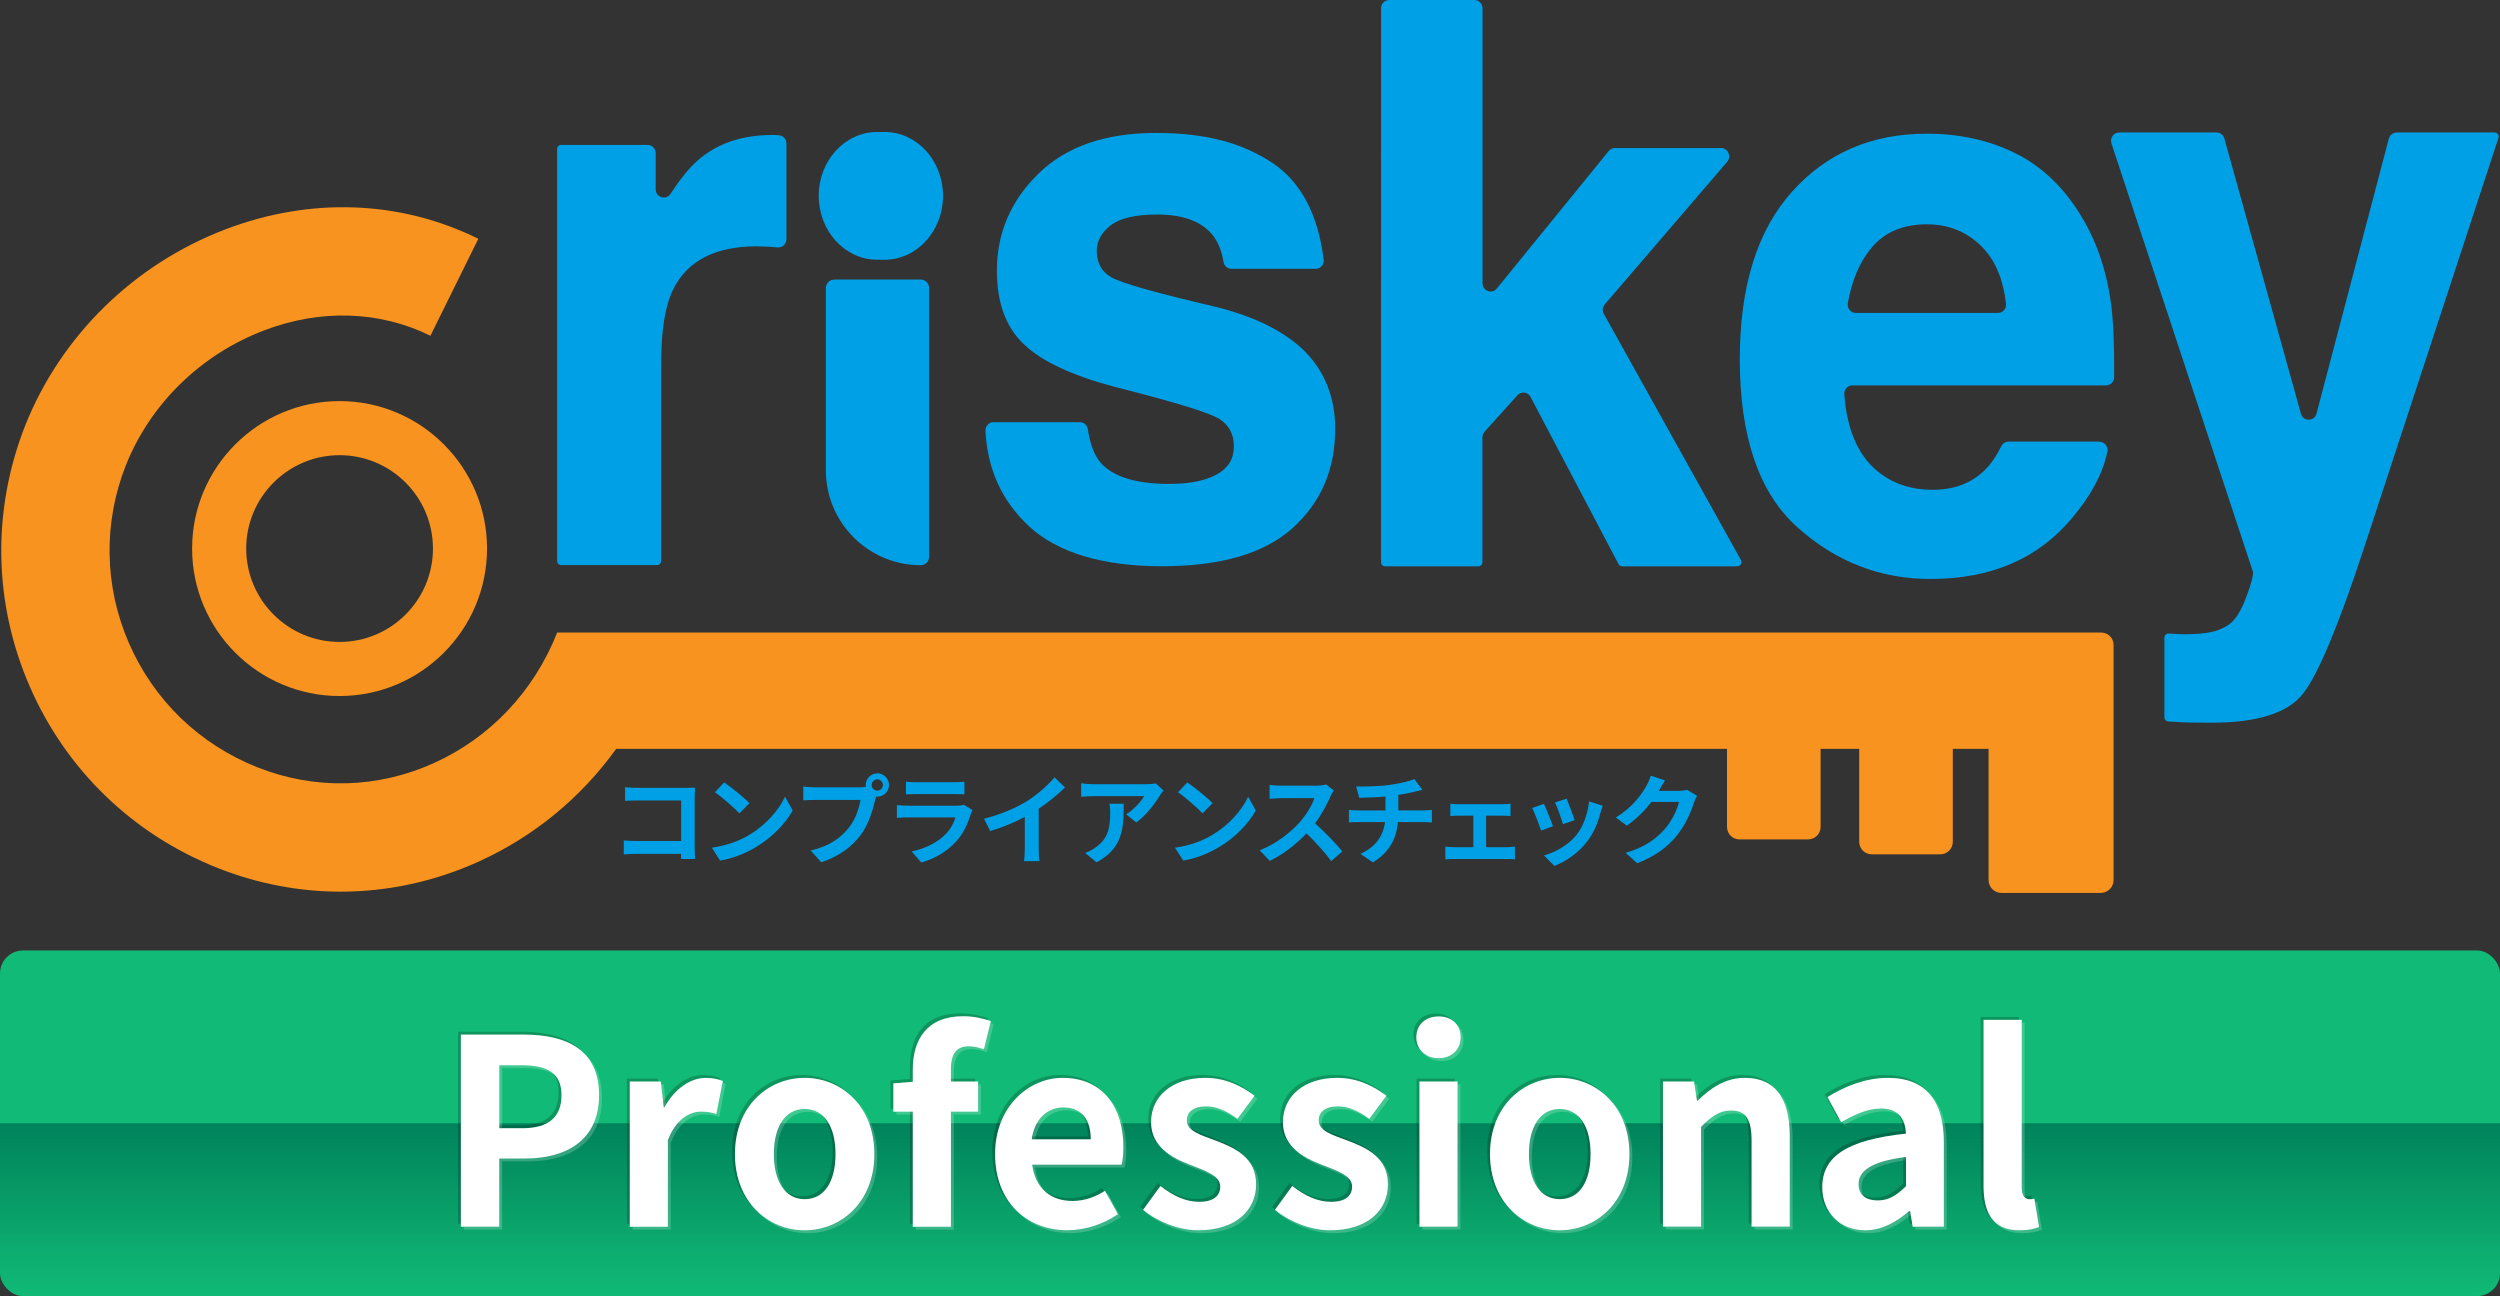 <?xml version="1.0" encoding="UTF-8"?>
<svg xmlns="http://www.w3.org/2000/svg" version="1.1" xmlns:xlink="http://www.w3.org/1999/xlink" viewBox="0 0 434 225">
  <rect x="0" y="0" width="434" height="225" fill="#333333" stroke="none"/>
  <!-- Generator: Adobe Illustrator 29.7.1, SVG Export Plug-In . SVG Version: 2.1.1 Build 8)  -->
  <defs>
    <style>
      .st0 {
        fill: #00a0e6;
      }

      .st1 {
        fill: #fff;
      }

      .st2 {
        isolation: isolate;
      }

      .st3 {
        fill: #11ba76;
      }

      .st4 {
        mix-blend-mode: multiply;
      }

      .st4, .st5 {
        opacity: .2;
      }

      .st6 {
        fill: url(#_名称未設定グラデーション_20);
      }

      .st7 {
        fill: #f7931e;
      }
    </style>
    <linearGradient id="_名称未設定グラデーション_20" data-name="名称未設定グラデーション 20" x1="217" y1="225" x2="217" y2="195" gradientUnits="userSpaceOnUse">
      <stop offset="0" stop-color="#00835b" stop-opacity="0"/>
      <stop offset="1" stop-color="#00835b"/>
    </linearGradient>
  </defs>
  <g class="st2">
    <g id="_レイヤー_1" data-name="レイヤー_1">
      <g>
        <rect class="st3" y="165" width="434" height="60" rx="4" ry="4"/>
        <rect class="st6" y="195" width="434" height="30"/>
      </g>
      <g>
        <g>
          <path class="st0" d="M301.6,98.31h-20c-.26,0-.5-.15-.62-.38l-15.28-29.03c-.46-.87-1.61-1.02-2.27-.29l-5.71,6.34c-.24.27-.37.62-.37.98v21.66c0,.4-.31.72-.7.72h-16.2c-.39,0-.7-.32-.7-.72V1.45c0-.8.63-1.45,1.41-1.45h14.8c.78,0,1.41.65,1.41,1.45v47.71c0,1.35,1.64,1.96,2.48.93l19.42-23.87c.27-.33.66-.52,1.08-.52h18.43c1.21,0,1.85,1.47,1.05,2.4l-21.23,24.73c-.4.46-.47,1.14-.17,1.67l23.8,42.72c.27.48-.07,1.08-.61,1.08Z"/>
          <path class="st0" d="M364.46,76.69c.88,0,1.57.83,1.38,1.72-.78,3.77-2.81,7.59-6.08,11.46-5.87,7.09-14.09,10.64-24.65,10.64-8.72,0-16.41-2.99-23.08-8.97-6.67-5.98-10-15.7-10-29.18,0-12.63,3.01-22.31,9.03-29.04,6.02-6.74,13.83-10.11,23.43-10.11,5.7,0,10.84,1.14,15.41,3.41,4.57,2.28,8.34,5.87,11.32,10.77,2.68,4.33,4.42,9.35,5.22,15.06.43,3.09.62,7.42.58,13.01,0,.8-.63,1.44-1.41,1.44h-44.04c-.82,0-1.47.73-1.4,1.57.49,6.49,2.62,11.09,6.39,13.82,2.47,1.83,5.45,2.74,8.93,2.74,3.69,0,6.69-1.11,8.99-3.35,1.1-1.05,2.09-2.47,2.96-4.24.24-.49.74-.78,1.27-.78h15.75ZM346.84,54.33c.84,0,1.5-.76,1.4-1.62-.48-4.25-1.87-7.54-4.17-9.86-2.58-2.61-5.78-3.91-9.59-3.91-4.15,0-7.37,1.38-9.65,4.15-2,2.42-3.35,5.6-4.05,9.53-.16.89.51,1.71,1.39,1.71h24.68Z"/>
          <path class="st0" d="M402.15,71.79l12.55-47.72c.17-.63.72-1.07,1.36-1.07h17c.48,0,.82.49.67.95l-23.21,70.79c-4.53,13.83-8.11,22.41-10.75,25.73-2.64,3.32-7.92,4.99-15.85,4.99-1.59,0-2.87-.01-3.84-.03-.85-.02-2.08-.08-3.68-.19-.37-.02-.66-.34-.66-.72v-13.82c0-.42.34-.75.74-.72l1.52.09c1.76.09,3.44.02,5.03-.2,1.59-.22,2.93-.74,4.03-1.54,1.05-.76,2.02-2.34,2.92-4.75.9-2.41,1.27-3.88,1.1-4.42l-24.53-74.25c-.31-.94.37-1.91,1.33-1.91h16.92c.63,0,1.18.43,1.35,1.05l13.29,47.76c.39,1.41,2.34,1.39,2.71-.02Z"/>
          <path class="st7" d="M364.77,109.81H96.73c-4.04,10.2-11.6,18.22-21.39,22.65-9.78,4.43-20.65,4.7-30.61.76-10.09-3.99-18.03-11.65-22.34-21.56-4.31-9.91-4.49-20.91-.52-30.94,4.27-10.65,12.99-19.16,23.92-23.34,9.84-3.77,20.12-3.44,28.93.91l8.32-16.84c-13.56-6.7-29.18-7.27-43.97-1.61-15.81,6.05-28.44,18.41-34.66,33.94-5.83,14.74-5.57,30.86.75,45.38,6.31,14.5,17.91,25.7,32.65,31.53,6.92,2.74,14.13,4.1,21.34,4.1,8.14,0,16.26-1.74,23.93-5.21,9.63-4.36,17.79-11.11,23.89-19.58h192.84v13.55c0,1.2.97,2.17,2.17,2.17h11.91c1.2,0,2.17-.97,2.17-2.17v-13.55h6.7v16.14c0,1.2.97,2.17,2.17,2.17h11.91c1.2,0,2.17-.97,2.17-2.17v-16.14h6.21v22.78c0,1.23,1,2.23,2.23,2.23h17.24c1.23,0,2.23-1,2.23-2.23v-40.83c0-1.18-.96-2.14-2.14-2.14Z"/>
          <g>
            <path class="st0" d="M131.38,42.76c-7.21,0-12.05,2.5-14.53,7.5-1.38,2.81-2.08,7.14-2.08,12.98v34.14c0,.4-.31.72-.7.72h-16.65c-.39,0-.7-.32-.7-.72V25.88c0-.4.31-.72.7-.72h15c.78,0,1.41.65,1.41,1.45v6.24c0,1.43,1.8,1.98,2.57.8,1.72-2.62,3.27-4.53,4.66-5.74,3.35-2.99,7.71-4.48,13.08-4.48.33,0,.62.01.85.03l.27.03c.72.07,1.27.69,1.27,1.44v16.58c0,.85-.71,1.51-1.54,1.44-.53-.05-1.02-.08-1.48-.11-.88-.04-1.59-.07-2.14-.07Z"/>
            <path class="st0" d="M220.99,28.34c4.88,3.33,7.82,8.9,8.8,16.72.11.84-.53,1.6-1.35,1.6h-14.69c-.66,0-1.23-.5-1.34-1.17-.31-1.84-.89-3.33-1.74-4.48-1.91-2.51-5.17-3.77-9.77-3.77-3.79,0-6.48.63-8.09,1.88-1.61,1.26-2.41,2.73-2.41,4.42,0,2.12.85,3.66,2.56,4.61,1.71,1,7.75,2.71,18.13,5.13,6.92,1.73,12.11,4.35,15.57,7.86,3.42,3.55,5.13,7.99,5.13,13.32,0,7.02-2.45,12.74-7.36,17.18-4.91,4.44-12.49,6.66-22.74,6.66s-18.18-2.35-23.17-7.05c-4.64-4.37-7.12-9.87-7.44-16.47-.04-.81.58-1.49,1.37-1.49h15.05c.67,0,1.24.51,1.34,1.19.41,2.67,1.16,4.62,2.22,5.83,2.16,2.47,6.15,3.7,11.97,3.7,3.42,0,6.14-.54,8.15-1.62,2.01-1.08,3.02-2.71,3.02-4.87s-.82-3.66-2.44-4.74c-1.63-1.08-7.67-2.94-18.13-5.59-7.53-1.99-12.84-4.48-15.93-7.47-3.09-2.94-4.64-7.19-4.64-12.73,0-6.54,2.41-12.16,7.23-16.86,4.82-4.7,11.61-7.05,20.36-7.05s15.08,1.75,20.33,5.26Z"/>
            <path class="st0" d="M163.71,34h0c0,6.13-4.55,11.09-10.16,11.09h-1.26c-5.61,0-10.16-4.97-10.16-11.09h0c0-6.13,4.55-11.09,10.16-11.09h1.26c5.61,0,10.16,4.97,10.16,11.09Z"/>
            <path class="st0" d="M144.82,48.53h15.02c.8,0,1.45.65,1.45,1.45v46.69c0,.8-.65,1.45-1.45,1.45h0c-9.09,0-16.47-7.38-16.47-16.47v-31.66c0-.8.65-1.45,1.45-1.45Z"/>
          </g>
          <path class="st7" d="M58.95,120.83c-14.12,0-25.6-11.48-25.6-25.6s11.48-25.6,25.6-25.6,25.6,11.48,25.6,25.6-11.48,25.6-25.6,25.6ZM58.95,79.02c-8.94,0-16.21,7.27-16.21,16.21s7.27,16.21,16.21,16.21,16.21-7.27,16.21-16.21-7.27-16.21-16.21-16.21Z"/>
        </g>
        <g>
          <path class="st0" d="M110.58,136.77h8.57c.49,0,1.21-.02,1.5-.03-.02.39-.05,1.07-.05,1.56v8.8c0,.59.03,1.5.07,2.01h-2.46c.02-.27.02-.56.02-.88h-7.75c-.66,0-1.63.05-2.19.1v-2.43c.59.05,1.36.1,2.12.1h7.84v-7.04h-7.63c-.71,0-1.63.03-2.11.07v-2.36c.63.07,1.51.1,2.09.1Z"/>
          <path class="st0" d="M130.09,144.92c2.91-1.72,5.12-4.32,6.19-6.61l1.33,2.4c-1.29,2.29-3.55,4.64-6.29,6.29-1.72,1.04-3.91,1.99-6.31,2.4l-1.43-2.24c2.65-.37,4.86-1.24,6.51-2.23ZM130.09,139.43l-1.73,1.77c-.88-.95-3.01-2.8-4.25-3.67l1.6-1.7c1.19.8,3.4,2.57,4.39,3.6Z"/>
          <path class="st0" d="M152.31,134.24c1.1,0,2.02.92,2.02,2.04s-.92,2.02-2.02,2.02c-.07,0-.15,0-.22-.02-.05.19-.08.36-.14.51-.39,1.67-1.12,4.3-2.55,6.19-1.53,2.04-3.81,3.72-6.83,4.71l-1.85-2.04c3.37-.78,5.29-2.26,6.66-3.99,1.12-1.41,1.77-3.33,1.99-4.79h-7.9c-.78,0-1.6.03-2.02.07v-2.4c.49.07,1.46.14,2.02.14h7.87c.24,0,.61-.02.97-.07-.02-.1-.03-.2-.03-.32,0-1.12.92-2.04,2.04-2.04ZM152.31,137.25c.53,0,.97-.44.97-.97s-.44-.99-.97-.99-.99.44-.99.99.44.97.99.97Z"/>
          <path class="st0" d="M168.52,141.35c-.51,1.65-1.24,3.3-2.52,4.71-1.72,1.9-3.89,3.06-6.07,3.67l-1.68-1.92c2.55-.53,4.59-1.65,5.88-2.97.92-.94,1.45-1.99,1.75-2.94h-8.21c-.41,0-1.26.02-1.97.08v-2.21c.71.05,1.45.1,1.97.1h8.41c.54,0,1-.07,1.24-.17l1.51.93c-.12.22-.25.53-.32.71ZM159.04,135.79h6.54c.53,0,1.36-.02,1.84-.08v2.19c-.46-.03-1.26-.05-1.87-.05h-6.51c-.54,0-1.28.02-1.77.05v-2.19c.48.07,1.19.08,1.77.08Z"/>
          <path class="st0" d="M178.27,139.08c1.75-1.09,3.69-2.79,4.79-4.13l1.83,1.75c-1.29,1.27-2.92,2.6-4.57,3.69v6.87c0,.75.03,1.8.15,2.23h-2.69c.07-.41.12-1.48.12-2.23v-5.44c-1.75.92-3.91,1.84-6,2.45l-1.07-2.14c3.04-.78,5.54-1.89,7.43-3.04Z"/>
          <path class="st0" d="M201.34,138.12c-.8,1.33-2.41,3.47-4.08,4.66l-1.77-1.41c1.36-.83,2.69-2.33,3.13-3.16h-8.86c-.71,0-1.27.05-2.07.12v-2.36c.65.1,1.36.17,2.07.17h9.16c.48,0,1.41-.05,1.73-.15l1.34,1.26c-.19.22-.51.63-.66.88ZM190.36,149.69l-1.99-1.62c.54-.19,1.16-.48,1.79-.93,2.16-1.5,2.57-3.3,2.57-6.08,0-.53-.03-.99-.12-1.53h2.46c0,4.22-.08,7.68-4.71,10.17Z"/>
          <path class="st0" d="M210.49,144.92c2.91-1.72,5.12-4.32,6.19-6.61l1.33,2.4c-1.29,2.29-3.55,4.64-6.29,6.29-1.72,1.04-3.91,1.99-6.31,2.4l-1.43-2.24c2.65-.37,4.86-1.24,6.51-2.23ZM210.49,139.43l-1.73,1.77c-.88-.95-3.01-2.8-4.25-3.67l1.6-1.7c1.19.8,3.4,2.57,4.39,3.6Z"/>
          <path class="st0" d="M230.96,138.27c-.58,1.33-1.53,3.14-2.67,4.67,1.68,1.46,3.74,3.64,4.74,4.86l-1.94,1.68c-1.11-1.53-2.69-3.26-4.28-4.81-1.8,1.9-4.06,3.67-6.39,4.78l-1.75-1.84c2.74-1.02,5.37-3.09,6.97-4.88,1.12-1.28,2.16-2.96,2.53-4.17h-5.76c-.71,0-1.65.1-2.01.12v-2.41c.46.07,1.5.12,2.01.12h6c.73,0,1.41-.1,1.75-.22l1.39,1.04c-.14.19-.44.71-.6,1.05Z"/>
          <path class="st0" d="M241.25,136.26c1.7-.24,3.43-.63,4.28-1.02l1.39,1.87c-.58.14-1.02.25-1.31.32-.83.22-1.84.41-2.86.56v2.7h4.28c.37,0,1.17-.07,1.55-.1v2.19c-.46-.03-1.04-.07-1.5-.07h-4.4c-.25,2.86-1.48,5.27-4.35,7l-2.16-1.48c2.58-1.19,3.94-3.01,4.27-5.52h-4.67c-.53,0-1.16.03-1.6.07v-2.19c.46.05,1.04.1,1.56.1h4.79v-2.41c-1.63.14-3.42.19-4.56.22l-.53-1.97c1.29.03,3.93,0,5.8-.27Z"/>
          <path class="st0" d="M253.11,139.61h7.79c.41,0,.92-.03,1.33-.08v2.14c-.42-.03-.93-.07-1.33-.07h-2.91v5.47h3.71c.46,0,.93-.07,1.29-.1v2.23c-.37-.07-1-.08-1.29-.08h-9.4c-.41,0-.93.02-1.39.08v-2.23c.44.05.97.1,1.39.1h3.47v-5.47h-2.65c-.36,0-.97.03-1.34.07v-2.14c.37.07.97.08,1.34.08Z"/>
          <path class="st0" d="M269.6,143.42l-2.07.78c-.29-.92-1.14-3.18-1.55-3.93l2.04-.73c.42.87,1.24,2.92,1.58,3.88ZM277.83,141.12c-.44,1.72-1.16,3.49-2.31,4.98-1.58,2.04-3.71,3.47-5.69,4.22l-1.79-1.82c1.87-.49,4.23-1.79,5.64-3.55,1.16-1.45,1.97-3.71,2.18-5.83l2.38.77c-.2.54-.31.9-.41,1.24ZM273.36,142.37l-2.04.71c-.2-.83-.95-2.89-1.38-3.77l2.02-.66c.32.73,1.16,2.94,1.39,3.72Z"/>
          <path class="st0" d="M288.03,137.22s-.03.05-.05.08h3.42c.53,0,1.09-.08,1.48-.2l1.73,1.07c-.19.32-.42.8-.56,1.22-.46,1.51-1.43,3.77-2.96,5.68-1.62,1.97-3.67,3.54-6.87,4.79l-2.01-1.8c3.48-1.04,5.37-2.52,6.85-4.2,1.16-1.33,2.14-3.37,2.41-4.64h-4.78c-1.14,1.48-2.62,2.97-4.28,4.11l-1.9-1.41c2.97-1.82,4.45-4.01,5.3-5.47.25-.43.61-1.21.76-1.79l2.48.82c-.39.6-.83,1.36-1.04,1.73Z"/>
        </g>
      </g>
      <g>
        <g class="st5">
          <path class="st1" d="M80.02,179.61h10.93c7.38,0,13.05,2.61,13.05,10.49s-5.71,11.02-12.87,11.02h-4.46v11.83h-6.66v-33.34ZM90.69,195.86c4.59,0,6.79-1.94,6.79-5.76s-2.43-5.17-7.02-5.17h-3.78v10.93h4Z"/>
          <path class="st1" d="M109.32,187.75h5.4l.5,4.46h.13c1.85-3.28,4.54-5.08,7.16-5.08,1.39,0,2.21.23,2.97.54l-1.12,5.71c-.9-.27-1.62-.4-2.66-.4-1.98,0-4.36,1.3-5.76,4.95v15.03h-6.61v-25.2Z"/>
          <path class="st1" d="M127.59,200.35c0-8.37,5.8-13.23,12.1-13.23s12.1,4.86,12.1,13.23-5.8,13.23-12.1,13.23-12.1-4.86-12.1-13.23ZM145.05,200.35c0-4.72-1.93-7.83-5.35-7.83s-5.36,3.1-5.36,7.83,1.94,7.83,5.36,7.83,5.35-3.06,5.35-7.83Z"/>
          <path class="st1" d="M158.46,192.98h-3.37v-4.91l3.37-.27v-2.07c0-5.26,2.43-9.31,8.78-9.31,1.93,0,3.64.45,4.77.85l-1.21,4.91c-.86-.36-1.84-.54-2.66-.54-1.98,0-3.06,1.17-3.06,3.96v2.16h4.72v5.22h-4.72v19.98h-6.62v-19.98Z"/>
          <path class="st1" d="M172.75,200.35c0-8.14,5.76-13.23,11.74-13.23,6.93,0,10.53,5.08,10.53,12.01,0,1.26-.13,2.48-.31,3.06h-15.52c.54,4.14,3.24,6.3,6.97,6.3,2.07,0,3.87-.63,5.67-1.76l2.25,4.05c-2.48,1.71-5.67,2.79-8.78,2.79-7.06,0-12.55-4.9-12.55-13.23ZM189.36,197.79c0-3.38-1.53-5.54-4.77-5.54-2.65,0-4.99,1.89-5.49,5.54h10.26Z"/>
          <path class="st1" d="M198.44,210.03l3.01-4.14c2.25,1.75,4.41,2.75,6.75,2.75,2.52,0,3.64-1.08,3.64-2.66,0-1.89-2.61-2.75-5.26-3.78-3.2-1.22-6.75-3.15-6.75-7.38,0-4.5,3.65-7.7,9.41-7.7,3.64,0,6.48,1.53,8.55,3.11l-2.97,4c-1.8-1.31-3.55-2.16-5.4-2.16-2.29,0-3.38.99-3.38,2.43,0,1.84,2.34,2.52,5,3.51,3.33,1.26,7.02,2.92,7.02,7.61,0,4.41-3.46,7.96-10.04,7.96-3.37,0-7.06-1.48-9.58-3.55Z"/>
          <path class="st1" d="M221.33,210.03l3.01-4.14c2.25,1.75,4.41,2.75,6.75,2.75,2.52,0,3.64-1.08,3.64-2.66,0-1.89-2.61-2.75-5.26-3.78-3.2-1.22-6.75-3.15-6.75-7.38,0-4.5,3.65-7.7,9.41-7.7,3.64,0,6.48,1.53,8.55,3.11l-2.97,4c-1.8-1.31-3.55-2.16-5.4-2.16-2.29,0-3.38.99-3.38,2.43,0,1.84,2.34,2.52,5,3.51,3.33,1.26,7.02,2.92,7.02,7.61,0,4.41-3.46,7.96-10.04,7.96-3.37,0-7.06-1.48-9.58-3.55Z"/>
          <path class="st1" d="M245.88,180.06c0-2.16,1.58-3.6,3.87-3.6s3.82,1.44,3.82,3.6-1.57,3.64-3.82,3.64-3.87-1.44-3.87-3.64ZM246.42,187.75h6.61v25.2h-6.61v-25.2Z"/>
          <path class="st1" d="M258.67,200.35c0-8.37,5.8-13.23,12.1-13.23s12.1,4.86,12.1,13.23-5.8,13.23-12.1,13.23-12.1-4.86-12.1-13.23ZM276.13,200.35c0-4.72-1.93-7.83-5.35-7.83s-5.36,3.1-5.36,7.83,1.94,7.83,5.36,7.83,5.35-3.06,5.35-7.83Z"/>
          <path class="st1" d="M288.69,187.75h5.4l.5,3.33h.13c2.21-2.16,4.77-3.96,8.19-3.96,5.45,0,7.79,3.78,7.79,10.12v15.7h-6.62v-14.89c0-3.91-1.08-5.26-3.55-5.26-2.07,0-3.38.99-5.22,2.83v17.32h-6.62v-25.2Z"/>
          <path class="st1" d="M316.35,206.11c0-5.4,4.37-8.23,14.53-9.31-.13-2.47-1.21-4.36-4.32-4.36-2.34,0-4.59,1.03-6.93,2.38l-2.38-4.37c2.97-1.84,6.57-3.33,10.53-3.33,6.39,0,9.67,3.83,9.67,11.12v14.71h-5.4l-.45-2.7h-.18c-2.2,1.89-4.72,3.33-7.6,3.33-4.5,0-7.47-3.19-7.47-7.47ZM330.88,205.93v-5.08c-6.16.77-8.23,2.48-8.23,4.72,0,1.98,1.4,2.83,3.33,2.83s3.29-.9,4.9-2.47Z"/>
          <path class="st1" d="M344.35,205.89v-28.84h6.62v29.11c0,1.53.67,2.03,1.3,2.03.27,0,.45,0,.9-.09l.81,4.9c-.76.32-1.84.58-3.42.58-4.59,0-6.21-3.01-6.21-7.69Z"/>
          <path class="st1" d="M80.52,180.11h10.93c7.38,0,13.05,2.61,13.05,10.49s-5.71,11.02-12.87,11.02h-4.46v11.83h-6.66v-33.34ZM91.19,196.36c4.59,0,6.79-1.94,6.79-5.76s-2.43-5.17-7.02-5.17h-3.78v10.93h4Z"/>
          <path class="st1" d="M109.82,188.25h5.4l.5,4.46h.13c1.85-3.28,4.54-5.08,7.16-5.08,1.39,0,2.21.23,2.97.54l-1.12,5.71c-.9-.27-1.62-.4-2.66-.4-1.98,0-4.36,1.3-5.76,4.95v15.03h-6.61v-25.2Z"/>
          <path class="st1" d="M128.09,200.85c0-8.37,5.8-13.23,12.1-13.23s12.1,4.86,12.1,13.23-5.8,13.23-12.1,13.23-12.1-4.86-12.1-13.23ZM145.55,200.85c0-4.72-1.93-7.83-5.35-7.83s-5.36,3.1-5.36,7.83,1.94,7.83,5.36,7.83,5.35-3.06,5.35-7.83Z"/>
          <path class="st1" d="M158.96,193.48h-3.37v-4.91l3.37-.27v-2.07c0-5.26,2.43-9.31,8.78-9.31,1.93,0,3.64.45,4.77.85l-1.21,4.91c-.86-.36-1.84-.54-2.66-.54-1.98,0-3.06,1.17-3.06,3.96v2.16h4.72v5.22h-4.72v19.98h-6.62v-19.98Z"/>
          <path class="st1" d="M173.25,200.85c0-8.14,5.76-13.23,11.74-13.23,6.93,0,10.53,5.08,10.53,12.01,0,1.26-.13,2.48-.31,3.06h-15.52c.54,4.14,3.24,6.3,6.97,6.3,2.07,0,3.87-.63,5.67-1.76l2.25,4.05c-2.48,1.71-5.67,2.79-8.78,2.79-7.06,0-12.55-4.9-12.55-13.23ZM189.86,198.29c0-3.38-1.53-5.54-4.77-5.54-2.65,0-4.99,1.89-5.49,5.54h10.26Z"/>
          <path class="st1" d="M198.94,210.53l3.01-4.14c2.25,1.75,4.41,2.75,6.75,2.75,2.52,0,3.64-1.08,3.64-2.66,0-1.89-2.61-2.75-5.26-3.78-3.2-1.22-6.75-3.15-6.75-7.38,0-4.5,3.65-7.7,9.41-7.7,3.64,0,6.48,1.53,8.55,3.11l-2.97,4c-1.8-1.31-3.55-2.16-5.4-2.16-2.29,0-3.38.99-3.38,2.43,0,1.84,2.34,2.52,5,3.51,3.33,1.26,7.02,2.92,7.02,7.61,0,4.41-3.46,7.96-10.04,7.96-3.37,0-7.06-1.48-9.58-3.55Z"/>
          <path class="st1" d="M221.83,210.53l3.01-4.14c2.25,1.75,4.41,2.75,6.75,2.75,2.52,0,3.64-1.08,3.64-2.66,0-1.89-2.61-2.75-5.26-3.78-3.2-1.22-6.75-3.15-6.75-7.38,0-4.5,3.65-7.7,9.41-7.7,3.64,0,6.48,1.53,8.55,3.11l-2.97,4c-1.8-1.31-3.55-2.16-5.4-2.16-2.29,0-3.38.99-3.38,2.43,0,1.84,2.34,2.52,5,3.51,3.33,1.26,7.02,2.92,7.02,7.61,0,4.41-3.46,7.96-10.04,7.96-3.37,0-7.06-1.48-9.58-3.55Z"/>
          <path class="st1" d="M246.38,180.56c0-2.16,1.58-3.6,3.87-3.6s3.82,1.44,3.82,3.6-1.57,3.64-3.82,3.64-3.87-1.44-3.87-3.64ZM246.92,188.25h6.61v25.2h-6.61v-25.2Z"/>
          <path class="st1" d="M259.17,200.85c0-8.37,5.8-13.23,12.1-13.23s12.1,4.86,12.1,13.23-5.8,13.23-12.1,13.23-12.1-4.86-12.1-13.23ZM276.63,200.85c0-4.72-1.93-7.83-5.35-7.83s-5.36,3.1-5.36,7.83,1.94,7.83,5.36,7.83,5.35-3.06,5.35-7.83Z"/>
          <path class="st1" d="M289.19,188.25h5.4l.5,3.33h.13c2.21-2.16,4.77-3.96,8.19-3.96,5.45,0,7.79,3.78,7.79,10.12v15.7h-6.62v-14.89c0-3.91-1.08-5.26-3.55-5.26-2.07,0-3.38.99-5.22,2.83v17.32h-6.62v-25.2Z"/>
          <path class="st1" d="M316.85,206.61c0-5.4,4.37-8.23,14.53-9.31-.13-2.47-1.21-4.36-4.32-4.36-2.34,0-4.59,1.03-6.93,2.38l-2.38-4.37c2.97-1.84,6.57-3.33,10.53-3.33,6.39,0,9.67,3.83,9.67,11.12v14.71h-5.4l-.45-2.7h-.18c-2.2,1.89-4.72,3.33-7.6,3.33-4.5,0-7.47-3.19-7.47-7.47ZM331.38,206.43v-5.08c-6.16.77-8.23,2.48-8.23,4.72,0,1.98,1.4,2.83,3.33,2.83s3.29-.9,4.9-2.47Z"/>
          <path class="st1" d="M344.85,206.39v-28.84h6.62v29.11c0,1.53.67,2.03,1.3,2.03.27,0,.45,0,.9-.09l.81,4.9c-.76.32-1.84.58-3.42.58-4.59,0-6.21-3.01-6.21-7.69Z"/>
        </g>
        <g>
          <g class="st4">
            <path d="M79.52,179.11h10.93c7.38,0,13.05,2.61,13.05,10.49s-5.71,11.02-12.87,11.02h-4.46v11.83h-6.66v-33.34ZM90.19,195.36c4.59,0,6.79-1.94,6.79-5.76s-2.43-5.17-7.02-5.17h-3.78v10.93h4Z"/>
            <path d="M108.82,187.25h5.4l.5,4.46h.13c1.85-3.28,4.54-5.08,7.16-5.08,1.39,0,2.21.23,2.97.54l-1.12,5.71c-.9-.27-1.62-.4-2.66-.4-1.98,0-4.36,1.3-5.76,4.95v15.03h-6.61v-25.2Z"/>
            <path d="M127.09,199.85c0-8.37,5.8-13.23,12.1-13.23s12.1,4.86,12.1,13.23-5.8,13.23-12.1,13.23-12.1-4.86-12.1-13.23ZM144.55,199.85c0-4.72-1.93-7.83-5.35-7.83s-5.36,3.1-5.36,7.83,1.94,7.83,5.36,7.83,5.35-3.06,5.35-7.83Z"/>
            <path d="M157.96,192.48h-3.37v-4.91l3.37-.27v-2.07c0-5.26,2.43-9.31,8.78-9.31,1.93,0,3.64.45,4.77.85l-1.21,4.91c-.86-.36-1.84-.54-2.66-.54-1.98,0-3.06,1.17-3.06,3.96v2.16h4.72v5.22h-4.72v19.98h-6.62v-19.98Z"/>
            <path d="M172.25,199.85c0-8.14,5.76-13.23,11.74-13.23,6.93,0,10.53,5.08,10.53,12.01,0,1.26-.13,2.48-.31,3.06h-15.52c.54,4.14,3.24,6.3,6.97,6.3,2.07,0,3.87-.63,5.67-1.76l2.25,4.05c-2.48,1.71-5.67,2.79-8.78,2.79-7.06,0-12.55-4.9-12.55-13.23ZM188.86,197.29c0-3.38-1.53-5.54-4.77-5.54-2.65,0-4.99,1.89-5.49,5.54h10.26Z"/>
            <path d="M197.94,209.53l3.01-4.14c2.25,1.75,4.41,2.75,6.75,2.75,2.52,0,3.64-1.08,3.64-2.66,0-1.89-2.61-2.75-5.26-3.78-3.2-1.22-6.75-3.15-6.75-7.38,0-4.5,3.65-7.7,9.41-7.7,3.64,0,6.48,1.53,8.55,3.11l-2.97,4c-1.8-1.31-3.55-2.16-5.4-2.16-2.29,0-3.38.99-3.38,2.43,0,1.84,2.34,2.52,5,3.51,3.33,1.26,7.02,2.92,7.02,7.61,0,4.41-3.46,7.96-10.04,7.96-3.37,0-7.06-1.48-9.58-3.55Z"/>
            <path d="M220.83,209.53l3.01-4.14c2.25,1.75,4.41,2.75,6.75,2.75,2.52,0,3.64-1.08,3.64-2.66,0-1.89-2.61-2.75-5.26-3.78-3.2-1.22-6.75-3.15-6.75-7.38,0-4.5,3.65-7.7,9.41-7.7,3.64,0,6.48,1.53,8.55,3.11l-2.97,4c-1.8-1.31-3.55-2.16-5.4-2.16-2.29,0-3.38.99-3.38,2.43,0,1.84,2.34,2.52,5,3.51,3.33,1.26,7.02,2.92,7.02,7.61,0,4.41-3.46,7.96-10.04,7.96-3.37,0-7.06-1.48-9.58-3.55Z"/>
            <path d="M245.38,179.56c0-2.16,1.58-3.6,3.87-3.6s3.82,1.44,3.82,3.6-1.57,3.64-3.82,3.64-3.87-1.44-3.87-3.64ZM245.92,187.25h6.61v25.2h-6.61v-25.2Z"/>
            <path d="M258.17,199.85c0-8.37,5.8-13.23,12.1-13.23s12.1,4.86,12.1,13.23-5.8,13.23-12.1,13.23-12.1-4.86-12.1-13.23ZM275.63,199.85c0-4.72-1.93-7.83-5.35-7.83s-5.36,3.1-5.36,7.83,1.94,7.83,5.36,7.83,5.35-3.06,5.35-7.83Z"/>
            <path d="M288.19,187.25h5.4l.5,3.33h.13c2.21-2.16,4.77-3.96,8.19-3.96,5.45,0,7.79,3.78,7.79,10.12v15.7h-6.62v-14.89c0-3.91-1.08-5.26-3.55-5.26-2.07,0-3.38.99-5.22,2.83v17.32h-6.62v-25.2Z"/>
            <path d="M315.85,205.61c0-5.4,4.37-8.23,14.53-9.31-.13-2.47-1.21-4.36-4.32-4.36-2.34,0-4.59,1.03-6.93,2.38l-2.38-4.37c2.97-1.84,6.57-3.33,10.53-3.33,6.39,0,9.67,3.83,9.67,11.12v14.71h-5.4l-.45-2.7h-.18c-2.2,1.89-4.72,3.33-7.6,3.33-4.5,0-7.47-3.19-7.47-7.47ZM330.38,205.43v-5.08c-6.16.77-8.23,2.48-8.23,4.72,0,1.98,1.4,2.83,3.33,2.83s3.29-.9,4.9-2.47Z"/>
            <path d="M343.85,205.39v-28.84h6.62v29.11c0,1.53.67,2.03,1.3,2.03.27,0,.45,0,.9-.09l.81,4.9c-.76.32-1.84.58-3.42.58-4.59,0-6.21-3.01-6.21-7.69Z"/>
          </g>
          <g>
            <path class="st1" d="M80.02,179.61h10.93c7.38,0,13.05,2.61,13.05,10.49s-5.71,11.02-12.87,11.02h-4.46v11.83h-6.66v-33.34ZM90.69,195.86c4.59,0,6.79-1.94,6.79-5.76s-2.43-5.17-7.02-5.17h-3.78v10.93h4Z"/>
            <path class="st1" d="M109.32,187.75h5.4l.5,4.46h.13c1.85-3.28,4.54-5.08,7.16-5.08,1.39,0,2.21.23,2.97.54l-1.12,5.71c-.9-.27-1.62-.4-2.66-.4-1.98,0-4.36,1.3-5.76,4.95v15.03h-6.61v-25.2Z"/>
            <path class="st1" d="M127.59,200.35c0-8.37,5.8-13.23,12.1-13.23s12.1,4.86,12.1,13.23-5.8,13.23-12.1,13.23-12.1-4.86-12.1-13.23ZM145.05,200.35c0-4.72-1.93-7.83-5.35-7.83s-5.36,3.1-5.36,7.83,1.94,7.83,5.36,7.83,5.35-3.06,5.35-7.83Z"/>
            <path class="st1" d="M158.46,192.98h-3.37v-4.91l3.37-.27v-2.07c0-5.26,2.43-9.31,8.78-9.31,1.93,0,3.64.45,4.77.85l-1.21,4.91c-.86-.36-1.84-.54-2.66-.54-1.98,0-3.06,1.17-3.06,3.96v2.16h4.72v5.22h-4.72v19.98h-6.62v-19.98Z"/>
            <path class="st1" d="M172.75,200.35c0-8.14,5.76-13.23,11.74-13.23,6.93,0,10.53,5.08,10.53,12.01,0,1.26-.13,2.48-.31,3.06h-15.52c.54,4.14,3.24,6.3,6.97,6.3,2.07,0,3.87-.63,5.67-1.76l2.25,4.05c-2.48,1.71-5.67,2.79-8.78,2.79-7.06,0-12.55-4.9-12.55-13.23ZM189.36,197.79c0-3.38-1.53-5.54-4.77-5.54-2.65,0-4.99,1.89-5.49,5.54h10.26Z"/>
            <path class="st1" d="M198.44,210.03l3.01-4.14c2.25,1.75,4.41,2.75,6.75,2.75,2.52,0,3.64-1.08,3.64-2.66,0-1.89-2.61-2.75-5.26-3.78-3.2-1.22-6.75-3.15-6.75-7.38,0-4.5,3.65-7.7,9.41-7.7,3.64,0,6.48,1.53,8.55,3.11l-2.97,4c-1.8-1.31-3.55-2.16-5.4-2.16-2.29,0-3.38.99-3.38,2.43,0,1.84,2.34,2.52,5,3.51,3.33,1.26,7.02,2.92,7.02,7.61,0,4.41-3.46,7.96-10.04,7.96-3.37,0-7.06-1.48-9.58-3.55Z"/>
            <path class="st1" d="M221.33,210.03l3.01-4.14c2.25,1.75,4.41,2.75,6.75,2.75,2.52,0,3.64-1.08,3.64-2.66,0-1.89-2.61-2.75-5.26-3.78-3.2-1.22-6.75-3.15-6.75-7.38,0-4.5,3.65-7.7,9.41-7.7,3.64,0,6.48,1.53,8.55,3.11l-2.97,4c-1.8-1.31-3.55-2.16-5.4-2.16-2.29,0-3.38.99-3.38,2.43,0,1.84,2.34,2.52,5,3.51,3.33,1.26,7.02,2.92,7.02,7.61,0,4.41-3.46,7.96-10.04,7.96-3.37,0-7.06-1.48-9.58-3.55Z"/>
            <path class="st1" d="M245.88,180.06c0-2.16,1.58-3.6,3.87-3.6s3.82,1.44,3.82,3.6-1.57,3.64-3.82,3.64-3.87-1.44-3.87-3.64ZM246.42,187.75h6.61v25.2h-6.61v-25.2Z"/>
            <path class="st1" d="M258.67,200.35c0-8.37,5.8-13.23,12.1-13.23s12.1,4.86,12.1,13.23-5.8,13.23-12.1,13.23-12.1-4.86-12.1-13.23ZM276.13,200.35c0-4.72-1.93-7.83-5.35-7.83s-5.36,3.1-5.36,7.83,1.94,7.83,5.36,7.83,5.35-3.06,5.35-7.83Z"/>
            <path class="st1" d="M288.69,187.75h5.4l.5,3.33h.13c2.21-2.16,4.77-3.96,8.19-3.96,5.45,0,7.79,3.78,7.79,10.12v15.7h-6.62v-14.89c0-3.91-1.08-5.26-3.55-5.26-2.07,0-3.38.99-5.22,2.83v17.32h-6.62v-25.2Z"/>
            <path class="st1" d="M316.35,206.11c0-5.4,4.37-8.23,14.53-9.31-.13-2.47-1.21-4.36-4.32-4.36-2.34,0-4.59,1.03-6.93,2.38l-2.38-4.37c2.97-1.84,6.57-3.33,10.53-3.33,6.39,0,9.67,3.83,9.67,11.12v14.71h-5.4l-.45-2.7h-.18c-2.2,1.89-4.72,3.33-7.6,3.33-4.5,0-7.47-3.19-7.47-7.47ZM330.88,205.93v-5.08c-6.16.77-8.23,2.48-8.23,4.72,0,1.98,1.4,2.83,3.33,2.83s3.29-.9,4.9-2.47Z"/>
            <path class="st1" d="M344.35,205.89v-28.84h6.62v29.11c0,1.53.67,2.03,1.3,2.03.27,0,.45,0,.9-.09l.81,4.9c-.76.32-1.84.58-3.42.58-4.59,0-6.21-3.01-6.21-7.69Z"/>
          </g>
        </g>
      </g>
    </g>
  </g>
</svg>